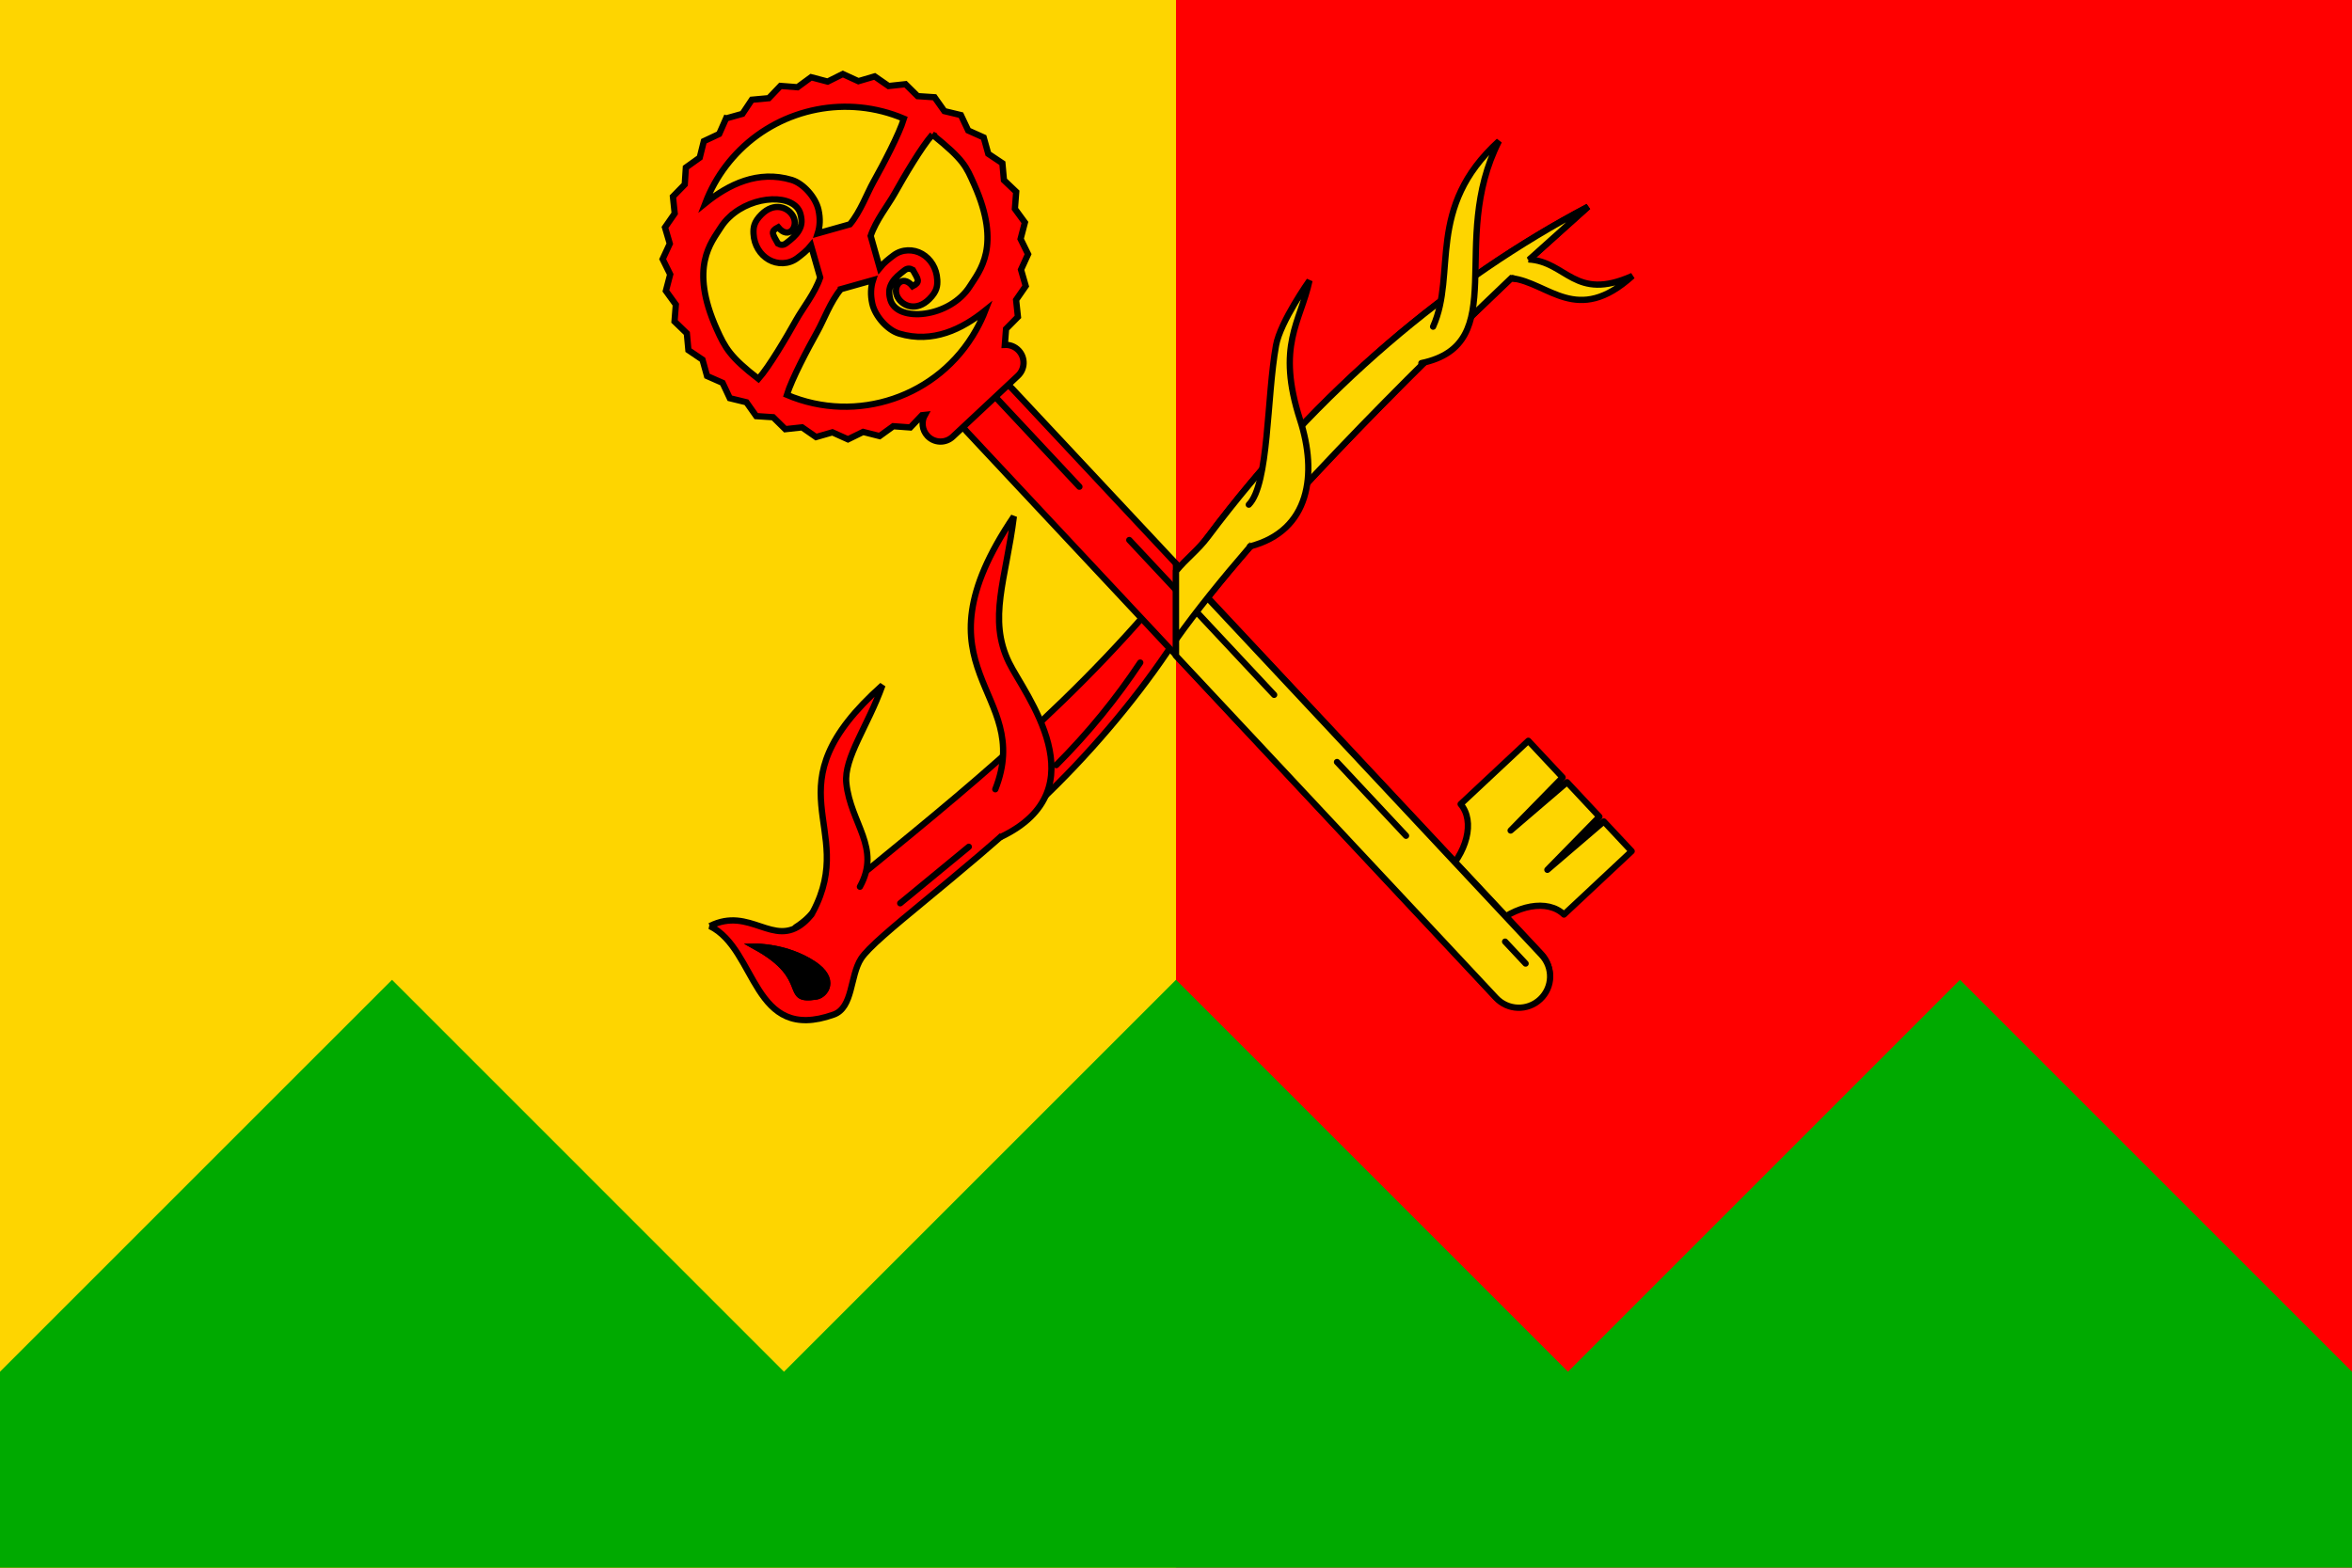 <?xml version="1.0" encoding="UTF-8" standalone="no"?>
<!-- Created with Inkscape (http://www.inkscape.org/) -->

<svg
   xmlns:dc="http://purl.org/dc/elements/1.1/"
   xmlns:cc="http://creativecommons.org/ns#"
   xmlns:rdf="http://www.w3.org/1999/02/22-rdf-syntax-ns#"
   xmlns:svg="http://www.w3.org/2000/svg"
   xmlns="http://www.w3.org/2000/svg"
   xmlns:sodipodi="http://sodipodi.sourceforge.net/DTD/sodipodi-0.dtd"
   xmlns:inkscape="http://www.inkscape.org/namespaces/inkscape"
   width="600"
   height="400"
   id="svg2"
   inkscape:label="Pozadí"
   version="1.1"
   inkscape:version="0.48.1 "
   sodipodi:docname="_Flag.svg">
  <defs
     id="defs4060">
    <inkscape:perspective
       sodipodi:type="inkscape:persp3d"
       inkscape:vp_x="0 : 526.18109 : 1"
       inkscape:vp_y="0 : 1000 : 0"
       inkscape:vp_z="744.09448 : 526.18109 : 1"
       inkscape:persp3d-origin="372.04724 : 350.78739 : 1"
       id="perspective4066" />
    <inkscape:perspective
       id="perspective4076"
       inkscape:persp3d-origin="0.5 : 0.33333333 : 1"
       inkscape:vp_z="1 : 0.5 : 1"
       inkscape:vp_y="0 : 1000 : 0"
       inkscape:vp_x="0 : 0.5 : 1"
       sodipodi:type="inkscape:persp3d" />
    <inkscape:perspective
       id="perspective4569"
       inkscape:persp3d-origin="0.5 : 0.33333333 : 1"
       inkscape:vp_z="1 : 0.5 : 1"
       inkscape:vp_y="0 : 1000 : 0"
       inkscape:vp_x="0 : 0.5 : 1"
       sodipodi:type="inkscape:persp3d" />
    <clipPath
       clipPathUnits="userSpaceOnUse"
       id="clipPath4327">
      <rect
         style="fill:#ffffff;fill-opacity:1;stroke:none"
         id="rect4329"
         width="419.138"
         height="279.425"
         x="-598.368"
         y="1718.894" />
    </clipPath>
    <inkscape:perspective
       id="perspective4386"
       inkscape:persp3d-origin="0.5 : 0.33333333 : 1"
       inkscape:vp_z="1 : 0.5 : 1"
       inkscape:vp_y="0 : 1000 : 0"
       inkscape:vp_x="0 : 0.5 : 1"
       sodipodi:type="inkscape:persp3d" />
    <inkscape:perspective
       id="perspective4461"
       inkscape:persp3d-origin="0.5 : 0.33333333 : 1"
       inkscape:vp_z="1 : 0.5 : 1"
       inkscape:vp_y="0 : 1000 : 0"
       inkscape:vp_x="0 : 0.5 : 1"
       sodipodi:type="inkscape:persp3d" />
    <inkscape:perspective
       id="perspective4494"
       inkscape:persp3d-origin="0.5 : 0.33333333 : 1"
       inkscape:vp_z="1 : 0.5 : 1"
       inkscape:vp_y="0 : 1000 : 0"
       inkscape:vp_x="0 : 0.5 : 1"
       sodipodi:type="inkscape:persp3d" />
    <inkscape:perspective
       id="perspective4001"
       inkscape:persp3d-origin="0.5 : 0.33333333 : 1"
       inkscape:vp_z="1 : 0.5 : 1"
       inkscape:vp_y="0 : 1000 : 0"
       inkscape:vp_x="0 : 0.5 : 1"
       sodipodi:type="inkscape:persp3d" />
    <inkscape:perspective
       id="perspective4015"
       inkscape:persp3d-origin="0.5 : 0.33333333 : 1"
       inkscape:vp_z="1 : 0.5 : 1"
       inkscape:vp_y="0 : 1000 : 0"
       inkscape:vp_x="0 : 0.5 : 1"
       sodipodi:type="inkscape:persp3d" />
    <inkscape:perspective
       id="perspective4063"
       inkscape:persp3d-origin="0.5 : 0.33333333 : 1"
       inkscape:vp_z="1 : 0.5 : 1"
       inkscape:vp_y="0 : 1000 : 0"
       inkscape:vp_x="0 : 0.5 : 1"
       sodipodi:type="inkscape:persp3d" />
    <clipPath
       clipPathUnits="userSpaceOnUse"
       id="clipPath4591">
      <path
         inkscape:connector-curvature="0"
         style="fill:#ff0000;fill-opacity:1;stroke:none"
         d="m 0,652.362 600,0 0,400 -600,0 0,-400 z"
         id="path4593" />
    </clipPath>
  </defs>
  <sodipodi:namedview
     id="base"
     pagecolor="#ffffff"
     bordercolor="#666666"
     borderopacity="1.0"
     inkscape:pageopacity="0.0"
     inkscape:pageshadow="2"
     inkscape:zoom="2.4042671"
     inkscape:cx="184.27118"
     inkscape:cy="334.33436"
     inkscape:document-units="px"
     inkscape:current-layer="layer1"
     showgrid="false"
     inkscape:window-width="1366"
     inkscape:window-height="716"
     inkscape:window-x="-8"
     inkscape:window-y="-8"
     inkscape:window-maximized="1"
     showguides="true"
     inkscape:guide-bbox="true" />
  <g
     inkscape:label="Vrstva 1"
     inkscape:groupmode="layer"
     id="layer1"
     transform="translate(0,-652.362)">
    <rect
       style="fill:#ffffff;fill-opacity:1;stroke:none"
       id="rect3443"
       width="600"
       height="400"
       x="6.3214111e-06"
       y="652.362" />
    <path
       style="fill:#ff0000;fill-opacity:1;stroke:none"
       d="m 0,652.362 600,0 0,400 -600,0 0,-400 z"
       id="rect4451" />
    <path
       inkscape:connector-curvature="0"
       style="fill:#fed500;fill-opacity:1;stroke:none"
       d="m 0,652.362 300,0 0,400 -300,0 0,-400 z"
       id="rect4451-9" />
    <path
       style="fill:#ff0000;fill-opacity:1;stroke:#000000;stroke-width:1.6;stroke-linecap:butt;stroke-linejoin:miter;stroke-miterlimit:4;stroke-opacity:1;stroke-dasharray:none"
       d="m 181.097,888.654 c 12.165,5.978 10.672,30.023 31.578,22.581 4.992,-1.777 4.112,-9.828 6.989,-14.277 3.589,-5.55 25.003,-20.743 45.486,-40.054 12.435,-11.724 24.042,-25.526 32.503,-37.999 19.985,-29.463 62.732,-71.704 87.873,-95.567 l 7.448,0.821 -2.502,-5.885 14.646,-13.172 c -35.042,18.488 -68.779,46.622 -96.913,84.169 -27.268,36.39 -56.72,60.404 -86.583,84.833 -2.569,2.102 -5.352,1.542 -7.926,3.657 -2.978,2.448 -5.747,7.575 -8.728,10.065 -7.714,6.444 -13.652,-4.313 -23.869,0.827 z"
       id="path3838"
       inkscape:connector-curvature="0"
       sodipodi:nodetypes="cssssccccssssc" />
    <path
       style="fill:#ff0000;fill-opacity:1;stroke:#000000;stroke-width:1.6;stroke-linecap:round;stroke-linejoin:miter;stroke-miterlimit:4;stroke-opacity:1;stroke-dasharray:none"
       d="m 253.905,853.746 c 9.99,-25.241 -22.117,-29.93 4.733,-69.61 -2.005,16.023 -6.692,26.112 -1.217,37.315 3.871,7.921 23.454,32.293 -2.162,44.49"
       id="path3840"
       inkscape:connector-curvature="0"
       sodipodi:nodetypes="ccsc" />
    <path
       style="fill:#ff0000;fill-opacity:1;stroke:#000000;stroke-width:1.6;stroke-linecap:round;stroke-linejoin:miter;stroke-miterlimit:4;stroke-opacity:1;stroke-dasharray:none"
       d="m 202.999,888.941 c 1.903,-1.188 3.908,-3.008 4.435,-4.005 11.582,-21.921 -11.921,-31.323 17.677,-57.728 -3.668,10.336 -9.886,18.509 -9.209,24.987 1.08,10.33 8.963,16.48 3.468,26.416"
       id="path3848"
       inkscape:connector-curvature="0"
       sodipodi:nodetypes="cscsc" />
    <path
       style="fill:#ff0000;stroke:#000000;stroke-width:1.6;stroke-linecap:round;stroke-linejoin:miter;stroke-miterlimit:4;stroke-opacity:1;stroke-dasharray:none"
       d="m 229.649,882.834 17.495,-14.41"
       id="path3850"
       inkscape:connector-curvature="0" />
    <path
       style="fill:#ff0000;stroke:#000000;stroke-width:1.6;stroke-linecap:round;stroke-linejoin:miter;stroke-miterlimit:4;stroke-opacity:1;stroke-dasharray:none"
       d="m 269.457,847.579 c 8.355,-8.383 15.412,-17.126 21.42,-26.158"
       id="path3852"
       inkscape:connector-curvature="0"
       sodipodi:nodetypes="cc" />
    <path
       style="fill:#ff0000;stroke:#000000;stroke-width:1.6;stroke-linecap:round;stroke-linejoin:miter;stroke-miterlimit:4;stroke-opacity:1;stroke-dasharray:none"
       d="m 334.57,769.68 9.031,-10.673"
       id="path3854"
       inkscape:connector-curvature="0" />
    <path
       style="fill:#ff0000;stroke:#000000;stroke-width:1.6;stroke-linecap:butt;stroke-linejoin:miter;stroke-miterlimit:4;stroke-opacity:1;stroke-dasharray:none"
       d="m 208.209,906.623 c -8.781,1.363 -0.754,-4.599 -15.398,-12.702 0,0 7.783,-0.117 14.658,4.392 6.021,3.949 3.082,7.946 0.741,8.31 z"
       id="path3856"
       inkscape:connector-curvature="0"
       sodipodi:nodetypes="scss" />
    <path
       inkscape:connector-curvature="0"
       style="color:#000000;fill:#00aa00;fill-opacity:1;fill-rule:nonzero;stroke:none;stroke-width:2.6;marker:none;visibility:visible;display:inline;overflow:visible;enable-background:accumulate"
       d="M 100,902.362 0,1002.362 l 0,50 300,0 300,0 0,-50 -100,-100 -100,100 -100,-100 -100,100 z"
       id="rect3918-0"
       sodipodi:nodetypes="ccccccccccc" />
    <path
       style="color:#000000;fill:#fed500;fill-opacity:1;fill-rule:nonzero;stroke:#000000;stroke-width:1.6;stroke-linejoin:round;stroke-miterlimit:4;stroke-dasharray:none;marker:none;visibility:visible;display:inline;overflow:visible;enable-background:accumulate"
       d="m 372.61,857.532 c 3.725,4.359 1.713,12.51 -4.607,18.423 -0.244,0.228 -0.488,0.441 -0.737,0.656 l 12.313,13.16 c 0.231,-0.235 0.459,-0.464 0.703,-0.692 6.311,-5.904 14.58,-7.358 18.689,-3.373 l 17.265,-16.153 c -2.007,-2.145 -5.092,-5.442 -7.099,-7.587 l -14.396,12.327 13.257,-13.545 c -3.465,-3.703 -4.773,-5.102 -8.238,-8.805 l -14.396,12.327 13.257,-13.545 c -2.556,-2.732 -6.19,-6.616 -8.746,-9.348 z"
       id="rect3027-2"
       inkscape:connector-curvature="0"
       sodipodi:nodetypes="csccscccccccccc" />
    <rect
       style="color:#000000;fill:#ff0000;fill-opacity:1;fill-rule:nonzero;stroke:#000000;stroke-width:1.6;stroke-miterlimit:4;stroke-dasharray:none;marker:none;visibility:visible;display:inline;overflow:visible;enable-background:accumulate"
       id="rect3025-0"
       width="15.966"
       height="213.548"
       x="-340.956"
       y="717.443"
       ry="7.983"
       transform="matrix(0.73,-0.683,0.683,0.73,0,0)" />
    <path
       style="color:#000000;fill:#fed500;fill-opacity:1;fill-rule:nonzero;stroke:#000000;stroke-width:1.6;stroke-miterlimit:4;stroke-dasharray:none;marker:none;visibility:visible;display:inline;overflow:visible;enable-background:accumulate"
       d="M 300 143.969 L 300 167.344 L 381.625 254.594 C 384.647 257.823 389.677 257.99 392.906 254.969 C 396.136 251.947 396.303 246.917 393.281 243.688 L 300 143.969 z "
       transform="translate(0,652.362)"
       id="rect3025-0-0" />
    <path
       style="fill:none;stroke:#000000;stroke-width:1.6;stroke-linecap:round;stroke-linejoin:miter;stroke-miterlimit:4;stroke-opacity:1;stroke-dasharray:none"
       d="m 252.845,745.931 -1.543,4.91 24.056,25.711 m 12.725,13.601 36.955,39.498 m 16.037,17.141 17.606,18.818 m 25.276,27.015 5.229,5.589"
       id="path3770-6"
       inkscape:connector-curvature="0"
       sodipodi:nodetypes="ccccccccc" />
    <path
       style="color:#000000;fill:#ff0000;fill-opacity:1;fill-rule:nonzero;stroke:#000000;stroke-width:1.6;stroke-miterlimit:4;stroke-dasharray:none;marker:none;visibility:visible;display:inline;overflow:visible;enable-background:accumulate"
       d="m 185.219,682.576 -1.754,3.971 -3.916,1.841 -1.046,4.186 -3.538,2.534 -0.283,4.316 -3.016,3.092 0.45,4.306 -2.473,3.563 1.222,4.157 -1.823,3.934 1.928,3.902 -1.099,4.202 2.535,3.503 -0.335,4.297 3.143,3.035 0.398,4.287 3.599,2.44 1.153,4.155 3.971,1.754 1.841,3.916 4.239,1.031 2.499,3.537 4.316,0.283 3.091,3.051 4.289,-0.468 3.563,2.473 4.174,-1.204 3.97,1.789 3.866,-1.895 4.203,1.064 3.485,-2.518 4.35,0.319 2.982,-3.128 0.735,-0.08 c -0.953,1.69 -0.74,3.864 0.659,5.359 1.728,1.847 4.599,1.943 6.447,0.214 l 16.617,-15.547 c 1.847,-1.728 1.943,-4.599 0.214,-6.447 -0.955,-1.021 -2.256,-1.505 -3.545,-1.444 l 0.31,-4.071 3.033,-3.074 -0.467,-4.324 2.455,-3.546 -1.204,-4.174 1.806,-3.952 -1.912,-3.884 1.099,-4.202 -2.553,-3.486 0.336,-4.332 -3.128,-2.982 -0.397,-4.322 -3.6,-2.405 -1.169,-4.173 -3.953,-1.771 -1.858,-3.934 -4.222,-1.013 -2.499,-3.537 -4.316,-0.283 -3.091,-3.051 -4.324,0.467 -3.546,-2.455 -4.157,1.222 -3.969,-1.824 -3.867,1.93 -4.219,-1.117 -3.486,2.553 -4.332,-0.336 -2.982,3.128 -4.322,0.397 -2.405,3.6 -4.173,1.169 z m 3.57,8.038 c 10.855,-10.719 27.38,-14.109 41.796,-7.976 -1.213,3.991 -5.295,11.717 -7.776,16.155 -1.623,2.901 -3.304,7.58 -5.993,10.807 l -8.205,2.309 c 0.564,-1.729 0.687,-3.759 0.183,-6.012 -0.71,-3.169 -3.84,-6.723 -6.828,-7.623 -8.587,-2.586 -16.104,1.144 -22.035,5.93 0.653,-1.705 1.413,-3.376 2.33,-5.016 1.805,-3.227 4.025,-6.1 6.53,-8.574 z m -2.661,17.075 c 6.062,-5.667 16.619,-5.966 18.061,-0.76 0.59,2.13 0.169,3.315 -0.478,4.397 -0.646,1.082 -1.811,2.077 -3.191,3.121 -0.659,0.498 -1.317,0.499 -2.061,0.071 -1.388,-2.493 -2.004,-3.086 0.051,-4.167 2.686,3.291 5.303,-0.118 3.809,-2.821 -1.295,-2.342 -4.836,-3.656 -8.043,-0.477 -1.994,1.977 -2.128,3.394 -2.049,4.955 0.149,2.94 1.714,5.353 3.879,6.6 2.166,1.247 5.074,1.273 7.269,-0.386 1.143,-0.864 2.438,-1.852 3.525,-3.197 l 2.328,8.153 c -1.342,3.985 -4.453,7.845 -6.079,10.752 -2.481,4.437 -6.912,11.974 -9.677,15.097 -7.184,-5.538 -8.492,-7.906 -10.653,-12.721 -7.062,-15.806 -1.322,-22.124 1.018,-25.868 0.643,-1.029 1.423,-1.94 2.289,-2.75 z m 51.735,-20.989 c 8.088,6.523 8.568,8.08 10.669,12.774 7.028,15.769 1.286,22.092 -1.051,25.832 -5.141,8.228 -18.702,9.459 -20.35,3.509 -0.59,-2.13 -0.169,-3.315 0.478,-4.397 0.646,-1.082 1.811,-2.077 3.191,-3.121 0.659,-0.498 1.317,-0.499 2.061,-0.071 1.388,2.493 2.004,3.086 -0.051,4.167 -2.686,-3.291 -5.303,0.118 -3.809,2.821 1.295,2.342 4.836,3.656 8.043,0.477 1.994,-1.977 2.128,-3.394 2.049,-4.955 -0.149,-2.94 -1.714,-5.353 -3.879,-6.6 -2.166,-1.247 -5.074,-1.273 -7.269,0.386 -1.143,0.864 -2.438,1.852 -3.525,3.197 l -2.31,-8.17 c 1.341,-3.98 4.456,-7.85 6.079,-10.752 2.481,-4.437 6.912,-11.974 9.677,-15.097 z m -23.36,39.445 8.205,-2.309 c -0.564,1.729 -0.687,3.759 -0.183,6.012 0.71,3.169 3.84,6.723 6.828,7.623 8.578,2.583 16.088,-1.135 22.017,-5.913 -0.649,1.687 -1.438,3.339 -2.345,4.963 -9.625,17.212 -30.55,24.131 -48.292,16.586 1.213,-3.991 5.313,-11.734 7.794,-16.172 1.625,-2.907 3.283,-7.56 5.975,-10.79 z"
       id="rect3051-6"
       inkscape:connector-curvature="0" />
    <path
       style="fill:#fed500;fill-opacity:1;stroke:#000000;stroke-width:1.6;stroke-linecap:butt;stroke-linejoin:miter;stroke-miterlimit:4;stroke-opacity:1;stroke-dasharray:none"
       d="m 405.125,52.75 c -35.042,18.488 -68.803,46.61 -96.938,84.156 -2.709,3.615 -5.437,5.453 -8.188,8.836 l 0,17.445 c 20.822,-29.239 61.33,-69.247 85.531,-92.219 l 7.438,0.812 -2.5,-5.875 z"
       transform="translate(0,652.362)"
       id="path3838-5"
       inkscape:connector-curvature="0"
       sodipodi:nodetypes="cscccccc" />
    <path
       style="fill:#fed500;fill-opacity:1;stroke:#000000;stroke-width:1.6;stroke-linecap:round;stroke-linejoin:miter;stroke-miterlimit:4;stroke-opacity:1;stroke-dasharray:none"
       d="m 318.571,781.126 c 5.177,-5.204 4.546,-27.417 6.945,-40.634 1.109,-6.107 8.535,-16.548 8.535,-16.548 -2.317,10.671 -8.535,16.548 -2.388,35.584 4.4,13.627 2.624,28.246 -12.797,32.25"
       id="path3842-8"
       inkscape:connector-curvature="0"
       sodipodi:nodetypes="cscsc" />
    <path
       style="fill:#fed500;fill-opacity:1;stroke:#000000;stroke-width:1.6;stroke-linecap:round;stroke-linejoin:miter;stroke-miterlimit:4;stroke-opacity:1;stroke-dasharray:none"
       d="m 365.581,735.706 c 6.105,-13.555 -1.96,-30.294 16.814,-47.357 -13.129,25.692 3.477,51.751 -19.797,56.663"
       id="path3844-5"
       inkscape:connector-curvature="0"
       sodipodi:nodetypes="ccc" />
    <path
       style="fill:#fed500;fill-opacity:1;stroke:#000000;stroke-width:1.6;stroke-linecap:butt;stroke-linejoin:miter;stroke-miterlimit:4;stroke-opacity:1;stroke-dasharray:none"
       d="m 385.613,723.348 c 9.508,1.145 16.654,12.236 30.83,-0.59 -14.818,6.66 -16.717,-3.685 -26.564,-4.208"
       id="path3846-5"
       inkscape:connector-curvature="0"
       sodipodi:nodetypes="ccc" />
    <path
       style="fill:#000000;stroke:#000000;stroke-width:1.6;stroke-linecap:butt;stroke-linejoin:miter;stroke-miterlimit:4;stroke-opacity:1;stroke-dasharray:none"
       d="m 208.209,906.623 c -8.781,1.363 -0.754,-4.599 -15.398,-12.702 0,0 7.783,-0.117 14.658,4.392 6.021,3.949 3.082,7.946 0.741,8.31 z"
       id="path3856-4"
       inkscape:connector-curvature="0"
       sodipodi:nodetypes="scss" />
  </g>
</svg>
